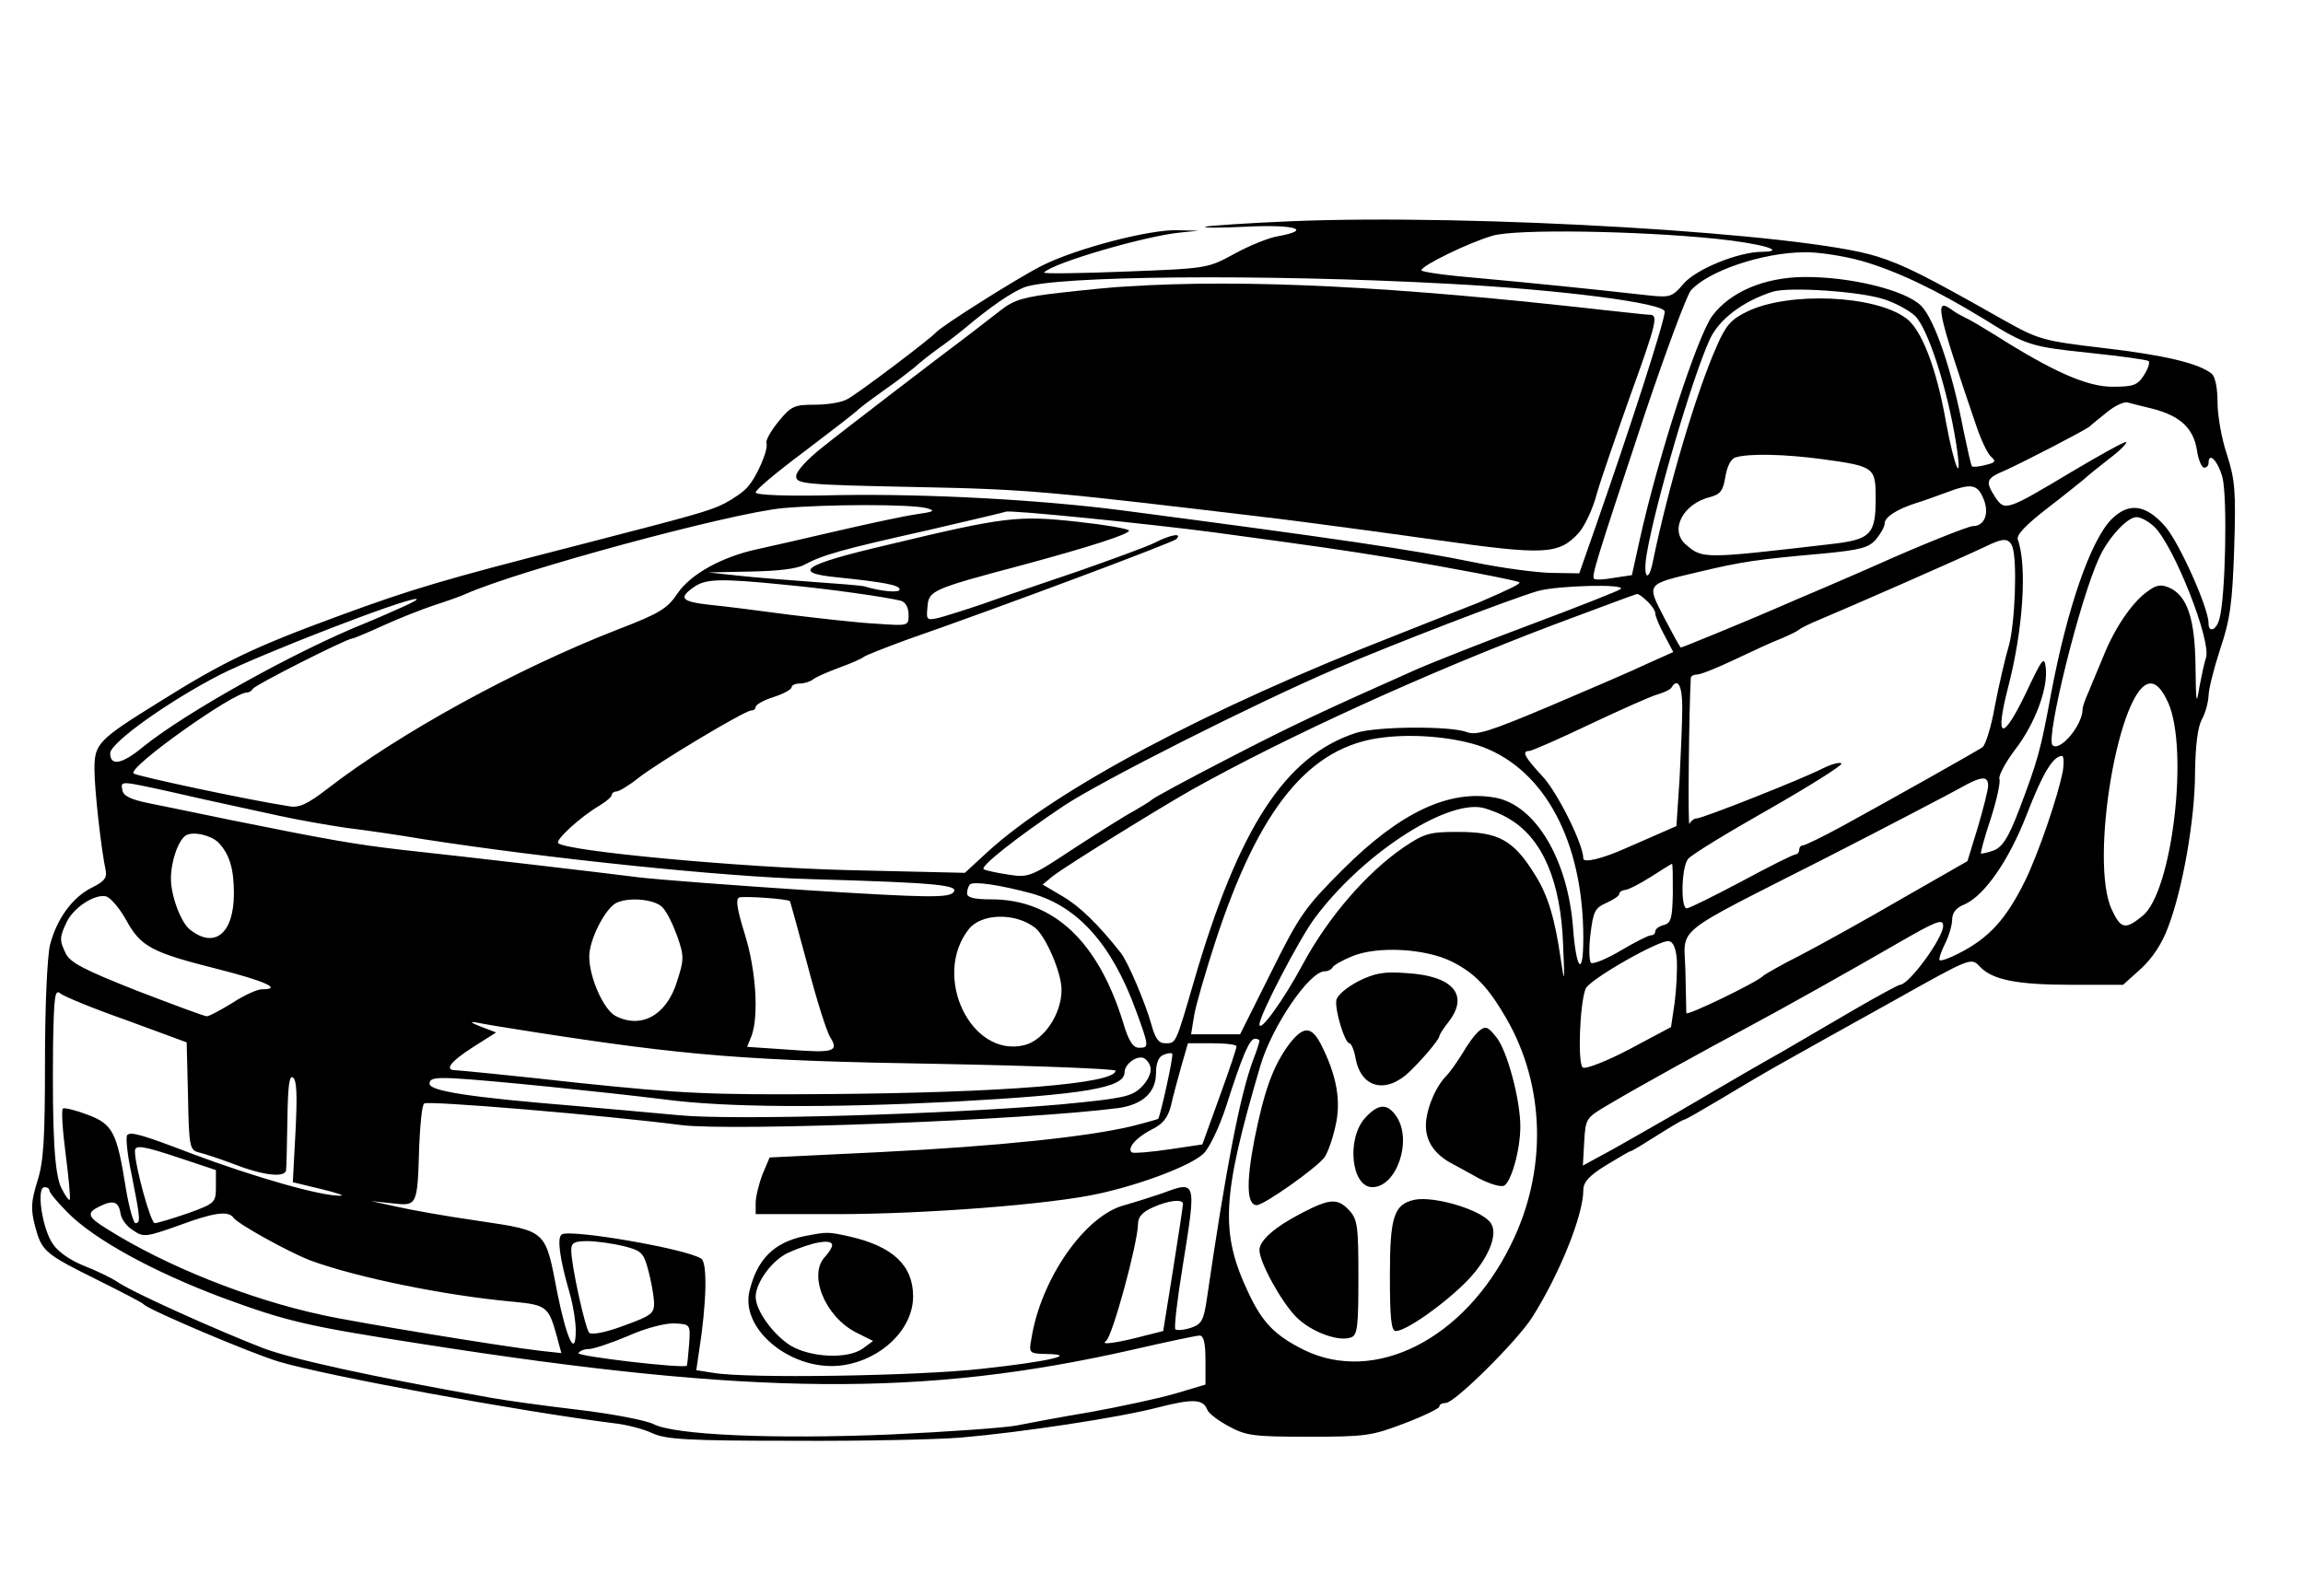 <?xml version="1.0" standalone="no"?>
<!DOCTYPE svg PUBLIC "-//W3C//DTD SVG 20010904//EN"
 "http://www.w3.org/TR/2001/REC-SVG-20010904/DTD/svg10.dtd">
<svg version="1.0" xmlns="http://www.w3.org/2000/svg"
 width="512pt" height="355pt" viewBox="0 0 512 355"
 preserveAspectRatio="xMidYMid meet">
<g transform="translate(0,355) scale(0.1,-0.1)"
fill="#000000" stroke="none">
<path d="M2870 3058 c-96 -4 -182 -10 -190 -12 -8 -3 33 -3 93 0 106 5 145 -7
70 -21 -21 -3 -65 -21 -98 -39 -60 -33 -61 -33 -245 -40 -101 -4 -182 -5 -179
-2 21 22 228 82 304 89 l40 4 -45 1 c-62 3 -229 -41 -304 -79 -55 -28 -223
-134 -236 -149 -11 -13 -176 -138 -197 -148 -12 -7 -44 -12 -72 -12 -45 0 -52
-3 -80 -37 -17 -21 -29 -42 -27 -48 5 -14 -21 -75 -42 -98 -9 -11 -33 -27 -52
-37 -35 -17 -60 -24 -335 -95 -285 -73 -360 -95 -520 -154 -191 -70 -259 -103
-401 -192 -137 -85 -144 -93 -144 -150 0 -45 15 -178 25 -225 3 -16 -3 -24
-29 -37 -44 -21 -80 -70 -95 -129 -6 -27 -11 -135 -11 -259 0 -172 -3 -223
-17 -266 -14 -46 -15 -61 -5 -100 15 -56 21 -61 142 -121 52 -26 97 -49 100
-53 11 -12 239 -109 300 -127 102 -31 538 -111 745 -137 28 -3 66 -13 85 -22
30 -14 78 -17 315 -17 154 -1 321 3 370 7 139 12 355 45 439 67 78 20 101 19
110 -5 3 -8 24 -24 48 -37 39 -21 56 -23 178 -23 126 0 140 2 213 30 42 16 77
33 77 37 0 5 6 8 14 8 20 0 158 137 192 190 61 96 114 228 114 283 0 18 12 32
51 56 28 17 52 31 54 31 3 0 29 16 59 35 30 19 57 35 60 35 3 0 36 19 73 41
38 23 102 61 143 84 41 23 153 86 249 139 173 97 173 97 192 77 28 -30 82 -41
206 -41 l113 0 40 36 c25 23 47 56 60 92 33 86 60 242 60 345 1 61 6 100 15
117 8 14 14 37 15 52 0 15 12 62 26 105 22 65 27 102 31 223 4 128 2 152 -16
209 -12 35 -21 87 -21 116 0 32 -5 57 -13 64 -29 23 -103 41 -240 57 -136 16
-145 19 -222 62 -173 98 -222 123 -283 142 -161 51 -895 95 -1302 78z m945
-39 c98 -10 162 -28 102 -29 -52 0 -148 -39 -175 -72 -24 -28 -29 -30 -76 -25
-143 16 -254 27 -373 38 -73 6 -133 14 -133 18 0 10 106 62 159 77 52 15 319
11 496 -7z m323 -49 c77 -22 164 -63 272 -129 96 -60 105 -62 238 -76 67 -7
125 -15 129 -18 3 -4 -2 -18 -11 -32 -14 -22 -24 -25 -70 -25 -56 0 -131 33
-259 114 -29 18 -59 36 -67 39 -8 4 -23 12 -32 19 -38 27 -32 -2 55 -257 11
-33 26 -65 34 -71 11 -10 9 -13 -13 -18 -14 -4 -28 -5 -30 -3 -2 2 -10 38 -19
81 -25 131 -64 246 -94 276 -35 35 -158 65 -261 64 -88 -1 -163 -33 -203 -86
-33 -44 -121 -314 -162 -500 l-17 -77 -40 -6 c-21 -4 -42 -5 -44 -2 -6 6 3 35
113 367 47 140 93 263 102 274 38 43 158 84 251 85 31 1 88 -8 128 -19z m-918
-51 c248 -13 481 -43 481 -62 0 -21 -77 -259 -155 -482 l-35 -100 -63 1 c-35
1 -110 11 -168 23 -142 29 -306 53 -785 116 -186 24 -431 37 -628 34 -120 -3
-187 0 -187 6 0 6 48 46 107 90 58 44 114 87 122 95 9 8 35 27 56 42 22 15 52
38 67 50 14 13 39 32 54 43 16 11 42 31 59 45 57 48 104 80 132 91 68 26 537
30 943 8z m970 -35 c25 -8 55 -25 67 -36 29 -27 73 -164 92 -285 15 -97 -4
-54 -23 50 -21 119 -54 204 -88 229 -69 52 -262 60 -354 15 -35 -17 -47 -30
-67 -76 -46 -103 -108 -314 -142 -478 -10 -52 -23 -38 -14 15 18 108 100 389
140 477 21 45 72 84 139 106 36 12 198 1 250 -17z m596 -243 c61 -16 90 -43
98 -91 3 -22 11 -40 16 -40 6 0 10 5 10 10 0 27 21 5 31 -32 11 -43 7 -267 -7
-315 -7 -25 -24 -31 -24 -9 0 34 -64 177 -96 215 -43 49 -81 55 -120 16 -46
-47 -98 -196 -134 -387 -23 -125 -29 -148 -72 -261 -23 -60 -36 -80 -55 -88
-14 -5 -27 -8 -29 -7 -1 2 8 37 22 78 13 41 22 81 19 88 -2 7 13 36 35 65 44
57 74 137 68 183 -3 26 -8 19 -42 -53 -54 -113 -72 -110 -42 7 34 130 43 272
22 330 -4 10 18 33 66 70 39 30 76 60 82 65 6 6 30 25 54 44 24 18 41 35 39
38 -3 2 -57 -28 -121 -66 -145 -87 -149 -88 -170 -57 -23 36 -21 42 22 60 50
23 173 87 187 97 5 5 24 20 40 33 17 14 37 23 45 21 8 -2 34 -9 56 -14z m-735
-112 c116 -16 119 -18 119 -87 0 -81 -11 -92 -100 -102 -283 -33 -285 -33
-322 -1 -37 32 -7 91 55 106 22 6 28 14 33 46 4 23 13 40 23 42 31 9 109 7
192 -4z m359 -89 c13 -32 2 -60 -24 -60 -10 0 -120 -44 -211 -85 -16 -7 -68
-30 -115 -50 -47 -20 -94 -40 -105 -45 -59 -26 -215 -90 -218 -90 -2 0 -18 30
-37 66 -40 78 -42 74 80 103 93 22 126 27 273 40 83 8 102 13 118 32 10 12 19
28 19 35 0 14 26 31 69 45 14 4 44 15 66 23 58 22 71 20 85 -14z m-2350 -20
c21 -6 17 -8 -25 -14 -27 -4 -106 -21 -175 -37 -69 -16 -147 -34 -175 -40 -80
-17 -150 -56 -179 -99 -22 -33 -39 -44 -133 -80 -226 -88 -486 -231 -645 -354
-44 -34 -63 -43 -85 -39 -91 14 -339 67 -346 73 -14 13 221 180 252 180 5 0
11 4 13 8 3 8 209 112 221 112 3 0 34 13 69 29 35 16 86 36 113 45 28 9 59 20
70 25 116 52 589 180 705 191 102 9 285 9 320 0z m640 -54 c243 -33 278 -38
395 -57 134 -22 278 -50 283 -54 3 -3 -21 -15 -93 -46 -11 -4 -94 -37 -185
-73 -415 -162 -752 -341 -905 -481 l-50 -46 -259 6 c-240 6 -626 42 -645 60
-7 7 50 59 91 83 15 9 28 20 28 24 0 4 5 8 11 8 5 0 27 13 47 29 44 35 238
151 252 151 6 0 10 4 10 8 0 5 18 15 40 22 22 7 40 17 40 22 0 4 8 8 18 8 10
0 22 4 28 8 5 5 32 17 59 27 28 10 52 21 55 24 3 3 46 20 95 38 218 76 591
216 600 224 15 15 -13 10 -48 -8 -18 -9 -95 -37 -172 -64 -77 -26 -171 -58
-210 -72 -38 -13 -83 -27 -98 -31 -27 -6 -28 -5 -25 25 3 36 10 39 213 93 148
40 235 68 235 76 0 4 -53 13 -117 20 -130 14 -159 11 -421 -52 -188 -44 -214
-62 -109 -72 104 -11 137 -17 137 -27 0 -8 -43 -4 -78 7 -7 2 -58 6 -115 10
-56 4 -131 10 -167 14 l-65 7 93 2 c60 1 104 6 120 15 41 22 83 34 271 76 95
22 175 41 177 42 4 5 320 -27 464 -46z m2089 13 c44 -42 129 -257 115 -293 -3
-8 -9 -36 -14 -62 -7 -44 -8 -39 -9 44 -1 105 -18 157 -58 175 -19 8 -29 7
-51 -10 -33 -24 -72 -82 -96 -143 -10 -25 -25 -59 -32 -77 -8 -17 -14 -35 -14
-40 0 -36 -51 -96 -67 -80 -15 16 60 322 104 417 20 44 62 90 83 90 9 0 26 -9
39 -21z m-315 -45 c11 -30 6 -170 -8 -220 -8 -27 -22 -87 -31 -134 -8 -46 -21
-88 -28 -92 -15 -10 -205 -117 -311 -175 -44 -24 -83 -43 -88 -43 -4 0 -8 -4
-8 -10 0 -5 -4 -10 -8 -10 -5 0 -59 -27 -120 -60 -62 -33 -117 -60 -122 -60
-14 0 -12 92 3 110 7 9 87 58 179 110 91 52 164 98 162 102 -3 4 -22 -1 -42
-11 -47 -24 -267 -111 -280 -111 -6 0 -13 -6 -16 -12 -4 -10 -1 258 3 325 1 4
7 7 14 7 8 0 45 15 83 33 38 18 85 40 104 47 19 8 37 17 40 20 3 3 23 13 45
22 60 25 309 134 370 163 39 19 51 19 59 -1z m-2733 -84 c107 -10 230 -28 262
-36 10 -3 17 -15 17 -31 0 -25 0 -25 -72 -20 -40 2 -127 12 -193 20 -66 9
-146 19 -177 22 -63 7 -70 15 -36 39 26 19 59 20 199 6z m1862 -10 c-5 -4 -96
-40 -203 -80 -107 -40 -217 -84 -245 -96 -216 -96 -280 -126 -425 -201 -91
-47 -167 -88 -170 -92 -3 -3 -21 -14 -40 -25 -19 -10 -79 -48 -133 -83 -95
-63 -100 -65 -145 -58 -26 4 -50 9 -55 12 -9 6 75 72 178 141 83 55 421 226
605 305 133 57 391 156 450 173 45 12 197 16 183 4z m59 -27 c10 -9 18 -21 18
-27 0 -6 9 -28 20 -48 l20 -38 -58 -26 c-31 -15 -129 -57 -216 -94 -135 -57
-164 -66 -185 -58 -37 14 -201 13 -247 -2 -156 -51 -260 -210 -359 -550 -42
-144 -40 -140 -65 -140 -14 0 -22 11 -30 41 -13 47 -53 142 -69 161 -50 63
-91 103 -129 125 l-44 26 23 19 c33 25 230 147 309 192 213 119 520 259 805
367 99 37 182 68 184 68 3 1 13 -6 23 -16z m-2763 -11 c-20 -9 -58 -26 -85
-37 -157 -63 -401 -199 -496 -276 -46 -38 -73 -44 -73 -14 0 23 130 116 245
175 94 47 406 168 435 168 6 0 -6 -7 -26 -16z m2841 -225 c0 -30 -3 -101 -6
-159 l-7 -105 -41 -18 c-23 -10 -55 -24 -71 -31 -51 -23 -95 -34 -95 -23 0 32
-59 150 -92 184 -38 41 -46 55 -28 55 5 0 67 27 136 60 70 33 137 63 150 66
13 4 27 10 30 15 14 23 24 4 24 -44z m1080 11 c47 -104 9 -423 -57 -475 -38
-31 -48 -29 -68 14 -51 108 17 503 86 503 14 0 26 -14 39 -42z m-1524 -99
c139 -52 224 -212 224 -425 0 -89 -16 -72 -23 25 -12 150 -83 270 -172 287
-103 19 -212 -32 -340 -160 -84 -84 -96 -101 -159 -228 l-69 -138 -54 0 -55 0
7 43 c4 23 25 95 46 160 98 301 210 438 374 457 73 9 163 0 221 -21z m1290
-54 c-11 -57 -55 -185 -84 -244 -42 -85 -80 -127 -147 -161 -21 -11 -41 -18
-43 -15 -2 2 3 18 12 36 9 18 16 42 16 54 0 15 9 27 28 34 44 20 98 97 138
200 35 91 58 129 78 130 4 1 5 -15 2 -34z m-166 -32 c0 -10 -11 -52 -23 -93
l-23 -75 -145 -83 c-79 -46 -180 -102 -224 -125 -44 -22 -82 -44 -85 -47 -11
-13 -170 -90 -171 -83 0 4 -1 46 -2 93 -2 102 -38 74 312 252 141 72 274 142
296 154 49 28 65 30 65 7z m-4040 -14 c52 -12 111 -25 130 -29 19 -4 69 -15
110 -24 41 -9 109 -21 150 -27 41 -5 118 -16 170 -25 277 -43 670 -84 862 -89
279 -8 334 -13 317 -30 -12 -12 -63 -11 -319 5 -168 11 -339 24 -380 29 -86
11 -377 45 -525 61 -104 12 -162 22 -380 66 -72 15 -155 32 -185 38 -39 8 -56
16 -58 29 -4 21 -6 21 108 -4z m2977 -61 c73 -44 113 -139 118 -278 4 -86 3
-89 -5 -34 -13 90 -28 142 -57 188 -48 78 -81 96 -172 96 -62 0 -74 -3 -120
-34 -82 -56 -168 -155 -225 -261 -43 -80 -96 -153 -96 -133 0 20 88 189 122
235 103 140 289 263 373 247 17 -4 45 -15 62 -26z m-2872 -51 c25 -26 35 -58
35 -114 0 -89 -43 -124 -98 -80 -20 16 -42 75 -42 113 0 38 16 85 33 96 15 10
55 1 72 -15z m3234 -113 c-1 -56 -4 -67 -20 -71 -11 -3 -19 -9 -19 -14 0 -5
-4 -9 -10 -9 -5 0 -35 -15 -67 -34 -32 -19 -62 -31 -66 -27 -4 4 -5 33 -1 64
6 50 10 58 35 69 16 7 29 16 29 20 0 5 6 8 13 9 6 0 32 13 57 29 25 16 46 29
47 29 2 1 2 -29 2 -65z m-1425 -1 c103 -29 178 -114 231 -259 30 -82 30 -84 7
-84 -13 0 -23 15 -35 56 -56 181 -155 274 -293 274 -38 0 -54 4 -54 13 0 8 3
16 6 20 8 8 68 -1 138 -20z m-2014 -58 c33 -61 57 -73 208 -111 102 -26 141
-44 94 -44 -10 0 -39 -13 -65 -30 -26 -16 -52 -30 -57 -30 -6 0 -75 26 -156
57 -116 46 -148 62 -158 83 -14 29 -14 36 3 71 15 30 59 60 85 56 10 -1 30
-24 46 -52z m1476 41 c1 0 18 -64 39 -141 20 -77 43 -150 51 -162 20 -32 6
-35 -96 -27 l-89 6 10 25 c16 44 10 145 -15 225 -17 55 -21 78 -13 82 10 4
109 -3 113 -8z m-283 -14 c10 -10 24 -40 33 -65 15 -43 15 -51 -1 -100 -23
-75 -80 -106 -137 -76 -26 14 -58 85 -58 132 0 38 37 110 62 120 31 13 86 6
101 -11z m828 -45 c24 -19 59 -100 59 -138 0 -54 -39 -112 -82 -123 -119 -30
-207 153 -124 258 28 35 103 37 147 3z m2019 4 c0 -27 -76 -131 -96 -131 -3 0
-50 -25 -103 -56 -53 -31 -125 -73 -161 -94 -36 -20 -119 -68 -185 -107 -66
-39 -151 -87 -188 -108 l-68 -37 3 53 c3 52 4 53 53 82 69 41 214 121 315 175
75 40 228 126 330 185 85 49 100 55 100 38z m-592 -76 c1 -22 -1 -65 -5 -95
l-8 -54 -92 -49 c-51 -27 -98 -45 -104 -41 -12 7 -7 142 6 175 7 20 165 110
185 106 10 -1 16 -16 18 -42z m-499 -4 c51 -26 80 -57 120 -126 87 -151 91
-340 10 -503 -103 -210 -302 -311 -460 -234 -64 32 -92 60 -123 126 -64 135
-60 214 26 506 26 88 109 210 143 210 7 0 15 4 17 8 2 5 21 16 43 25 56 24
165 18 224 -12z m-2947 -130 l133 -49 3 -120 c2 -114 4 -120 25 -125 12 -3 46
-14 75 -25 66 -26 116 -32 118 -14 1 6 2 57 3 113 1 72 4 98 12 93 9 -5 10
-40 6 -120 l-6 -113 62 -15 c34 -8 54 -15 45 -15 -41 -2 -192 41 -333 94 -107
41 -134 49 -142 41 -4 -4 0 -44 10 -90 19 -96 20 -106 8 -106 -4 0 -14 34 -21
76 -20 126 -29 144 -85 165 -26 10 -51 16 -55 14 -4 -2 -1 -48 6 -102 7 -54
11 -99 9 -101 -2 -2 -10 9 -18 25 -16 30 -21 122 -19 322 2 105 4 122 16 112
8 -7 74 -34 148 -60z m898 -25 c347 -54 480 -65 913 -72 213 -4 387 -11 387
-15 0 -29 -250 -49 -640 -52 -262 -2 -324 1 -555 25 -143 16 -266 28 -272 28
-26 0 -12 19 38 51 l52 33 -34 13 c-23 9 -26 12 -9 9 14 -3 68 -12 120 -20z
m1620 -21 c0 -2 -6 -22 -14 -42 -29 -78 -60 -237 -103 -532 -7 -48 -12 -56
-36 -64 -16 -5 -31 -6 -34 -3 -3 3 4 65 16 138 31 194 32 193 -46 164 -21 -7
-58 -19 -83 -26 -88 -23 -186 -164 -207 -297 -6 -32 -5 -33 33 -34 74 -1 4
-17 -144 -33 -143 -16 -521 -22 -596 -9 l-38 6 6 41 c17 108 19 198 5 207 -33
22 -290 66 -310 54 -11 -7 -5 -53 17 -129 8 -27 14 -65 14 -85 0 -62 -20 -20
-41 84 -27 141 -22 137 -175 160 -71 10 -154 25 -184 32 l-55 12 47 -5 c56 -6
56 -7 60 128 2 47 6 90 11 94 7 7 401 -26 572 -48 115 -14 765 11 972 38 54 8
83 35 83 78 0 22 6 36 16 40 9 4 18 5 20 3 4 -3 -26 -137 -31 -145 -1 -1 -29
-9 -61 -17 -98 -23 -295 -44 -556 -57 l-247 -12 -16 -38 c-8 -21 -15 -50 -15
-63 l0 -25 178 0 c199 0 482 22 587 46 95 21 202 62 230 88 13 12 35 57 51
106 36 113 52 150 64 150 6 0 10 -2 10 -5z m-51 -12 c0 -5 -17 -55 -38 -113
l-38 -105 -74 -11 c-41 -6 -77 -9 -82 -7 -13 8 8 33 43 51 25 12 36 26 43 52
4 19 15 59 23 88 l15 52 54 0 c30 0 55 -3 54 -7z m-191 -48 c2 -12 -8 -31 -22
-44 -21 -20 -42 -24 -178 -37 -251 -22 -729 -36 -849 -24 -57 5 -162 15 -234
21 -233 19 -320 33 -320 49 0 12 12 14 55 12 75 -4 330 -30 468 -47 134 -18
366 -19 640 -5 294 16 382 31 382 65 0 17 23 36 40 33 8 -2 16 -12 18 -23z
m-2156 -201 l78 -26 0 -36 c0 -36 -1 -38 -62 -60 -35 -12 -68 -22 -74 -22 -9
0 -44 127 -44 160 0 15 18 12 102 -16z m-292 -72 c0 -4 17 -25 39 -47 58 -60
191 -133 346 -191 144 -53 187 -63 445 -103 734 -115 1114 -118 1580 -12 74
17 140 31 147 31 9 0 13 -17 13 -55 l0 -54 -67 -20 c-38 -11 -122 -29 -188
-41 -66 -11 -140 -25 -165 -30 -25 -5 -151 -14 -280 -20 -262 -11 -481 -1
-527 23 -15 8 -91 23 -168 32 -77 9 -162 21 -190 26 -276 49 -443 86 -510 111
-103 40 -293 125 -325 148 -14 9 -47 25 -73 35 -28 11 -57 30 -69 48 -24 33
-38 127 -19 127 6 0 11 -3 11 -8z m158 -51 c2 -12 14 -29 28 -37 23 -16 29
-15 102 11 78 29 110 33 121 17 10 -14 122 -76 171 -95 104 -38 298 -78 453
-92 72 -7 77 -11 95 -77 l10 -37 -46 5 c-87 10 -416 64 -487 80 -162 35 -347
109 -477 191 -44 27 -47 36 -15 51 29 14 41 10 45 -17z m2362 22 c0 -5 -10
-70 -22 -146 l-22 -137 -36 -9 c-68 -18 -106 -23 -91 -13 14 10 70 215 71 260
0 16 10 27 33 37 35 16 67 19 67 8z m-1244 -94 c40 -10 45 -15 55 -53 6 -22
12 -54 13 -70 1 -27 -4 -31 -67 -54 -40 -15 -71 -21 -77 -16 -9 10 -40 150
-40 184 0 16 6 20 36 20 19 0 55 -5 80 -11z m146 -219 c-2 -24 -4 -45 -5 -47
-7 -7 -246 21 -241 28 3 5 13 9 23 9 10 0 49 13 87 29 40 18 84 29 104 28 35
-2 35 -2 32 -47z"/>
<path d="M2505 2913 c-27 -1 -94 -8 -148 -14 -80 -9 -103 -16 -131 -38 -18
-14 -48 -37 -66 -51 -85 -64 -281 -214 -332 -255 -33 -26 -58 -53 -58 -64 0
-17 16 -19 263 -24 256 -5 293 -9 812 -71 72 -9 229 -30 350 -47 240 -34 270
-32 314 15 13 14 32 53 41 88 10 35 44 132 74 217 59 163 63 181 44 181 -7 0
-51 5 -98 10 -466 53 -801 70 -1065 53z"/>
<path d="M3020 1368 c-25 -13 -47 -31 -49 -42 -4 -22 19 -96 29 -96 4 0 11
-16 14 -35 13 -66 69 -78 121 -27 29 28 65 71 65 78 0 3 9 17 20 31 47 60 11
103 -93 109 -50 4 -71 0 -107 -18z"/>
<path d="M3289 1258 c-9 -7 -26 -30 -38 -51 -13 -21 -29 -43 -36 -50 -24 -24
-45 -76 -45 -110 0 -35 19 -63 55 -83 11 -6 39 -21 62 -34 23 -12 48 -20 56
-17 16 6 37 79 37 132 0 59 -29 168 -53 198 -19 24 -24 26 -38 15z"/>
<path d="M2866 1228 c-36 -49 -55 -102 -77 -211 -19 -98 -17 -147 5 -147 16 0
135 84 151 107 7 10 18 41 24 69 13 55 3 113 -33 183 -21 40 -39 39 -70 -1z"/>
<path d="M3035 1064 c-42 -46 -31 -154 16 -154 54 0 90 105 53 158 -20 29 -40
28 -69 -4z"/>
<path d="M3145 882 c-46 -10 -55 -37 -55 -169 0 -94 3 -123 13 -123 23 0 108
60 158 111 47 48 70 103 54 128 -17 29 -125 62 -170 53z"/>
<path d="M2895 853 c-60 -31 -95 -61 -95 -83 0 -27 48 -114 81 -148 32 -33 95
-57 123 -46 14 5 16 26 16 133 0 114 -2 129 -20 149 -26 28 -43 27 -105 -5z"/>
<path d="M1788 801 c-67 -14 -105 -51 -122 -123 -20 -87 98 -180 208 -164 87
13 156 81 156 153 0 69 -45 111 -140 133 -50 11 -50 11 -102 1z m62 -20 c0 -5
-7 -16 -15 -25 -39 -39 -2 -133 68 -169 l38 -19 -23 -17 c-34 -24 -116 -20
-161 7 -39 25 -77 78 -77 108 0 32 37 82 72 98 53 24 98 32 98 17z"/>
</g>
</svg>
